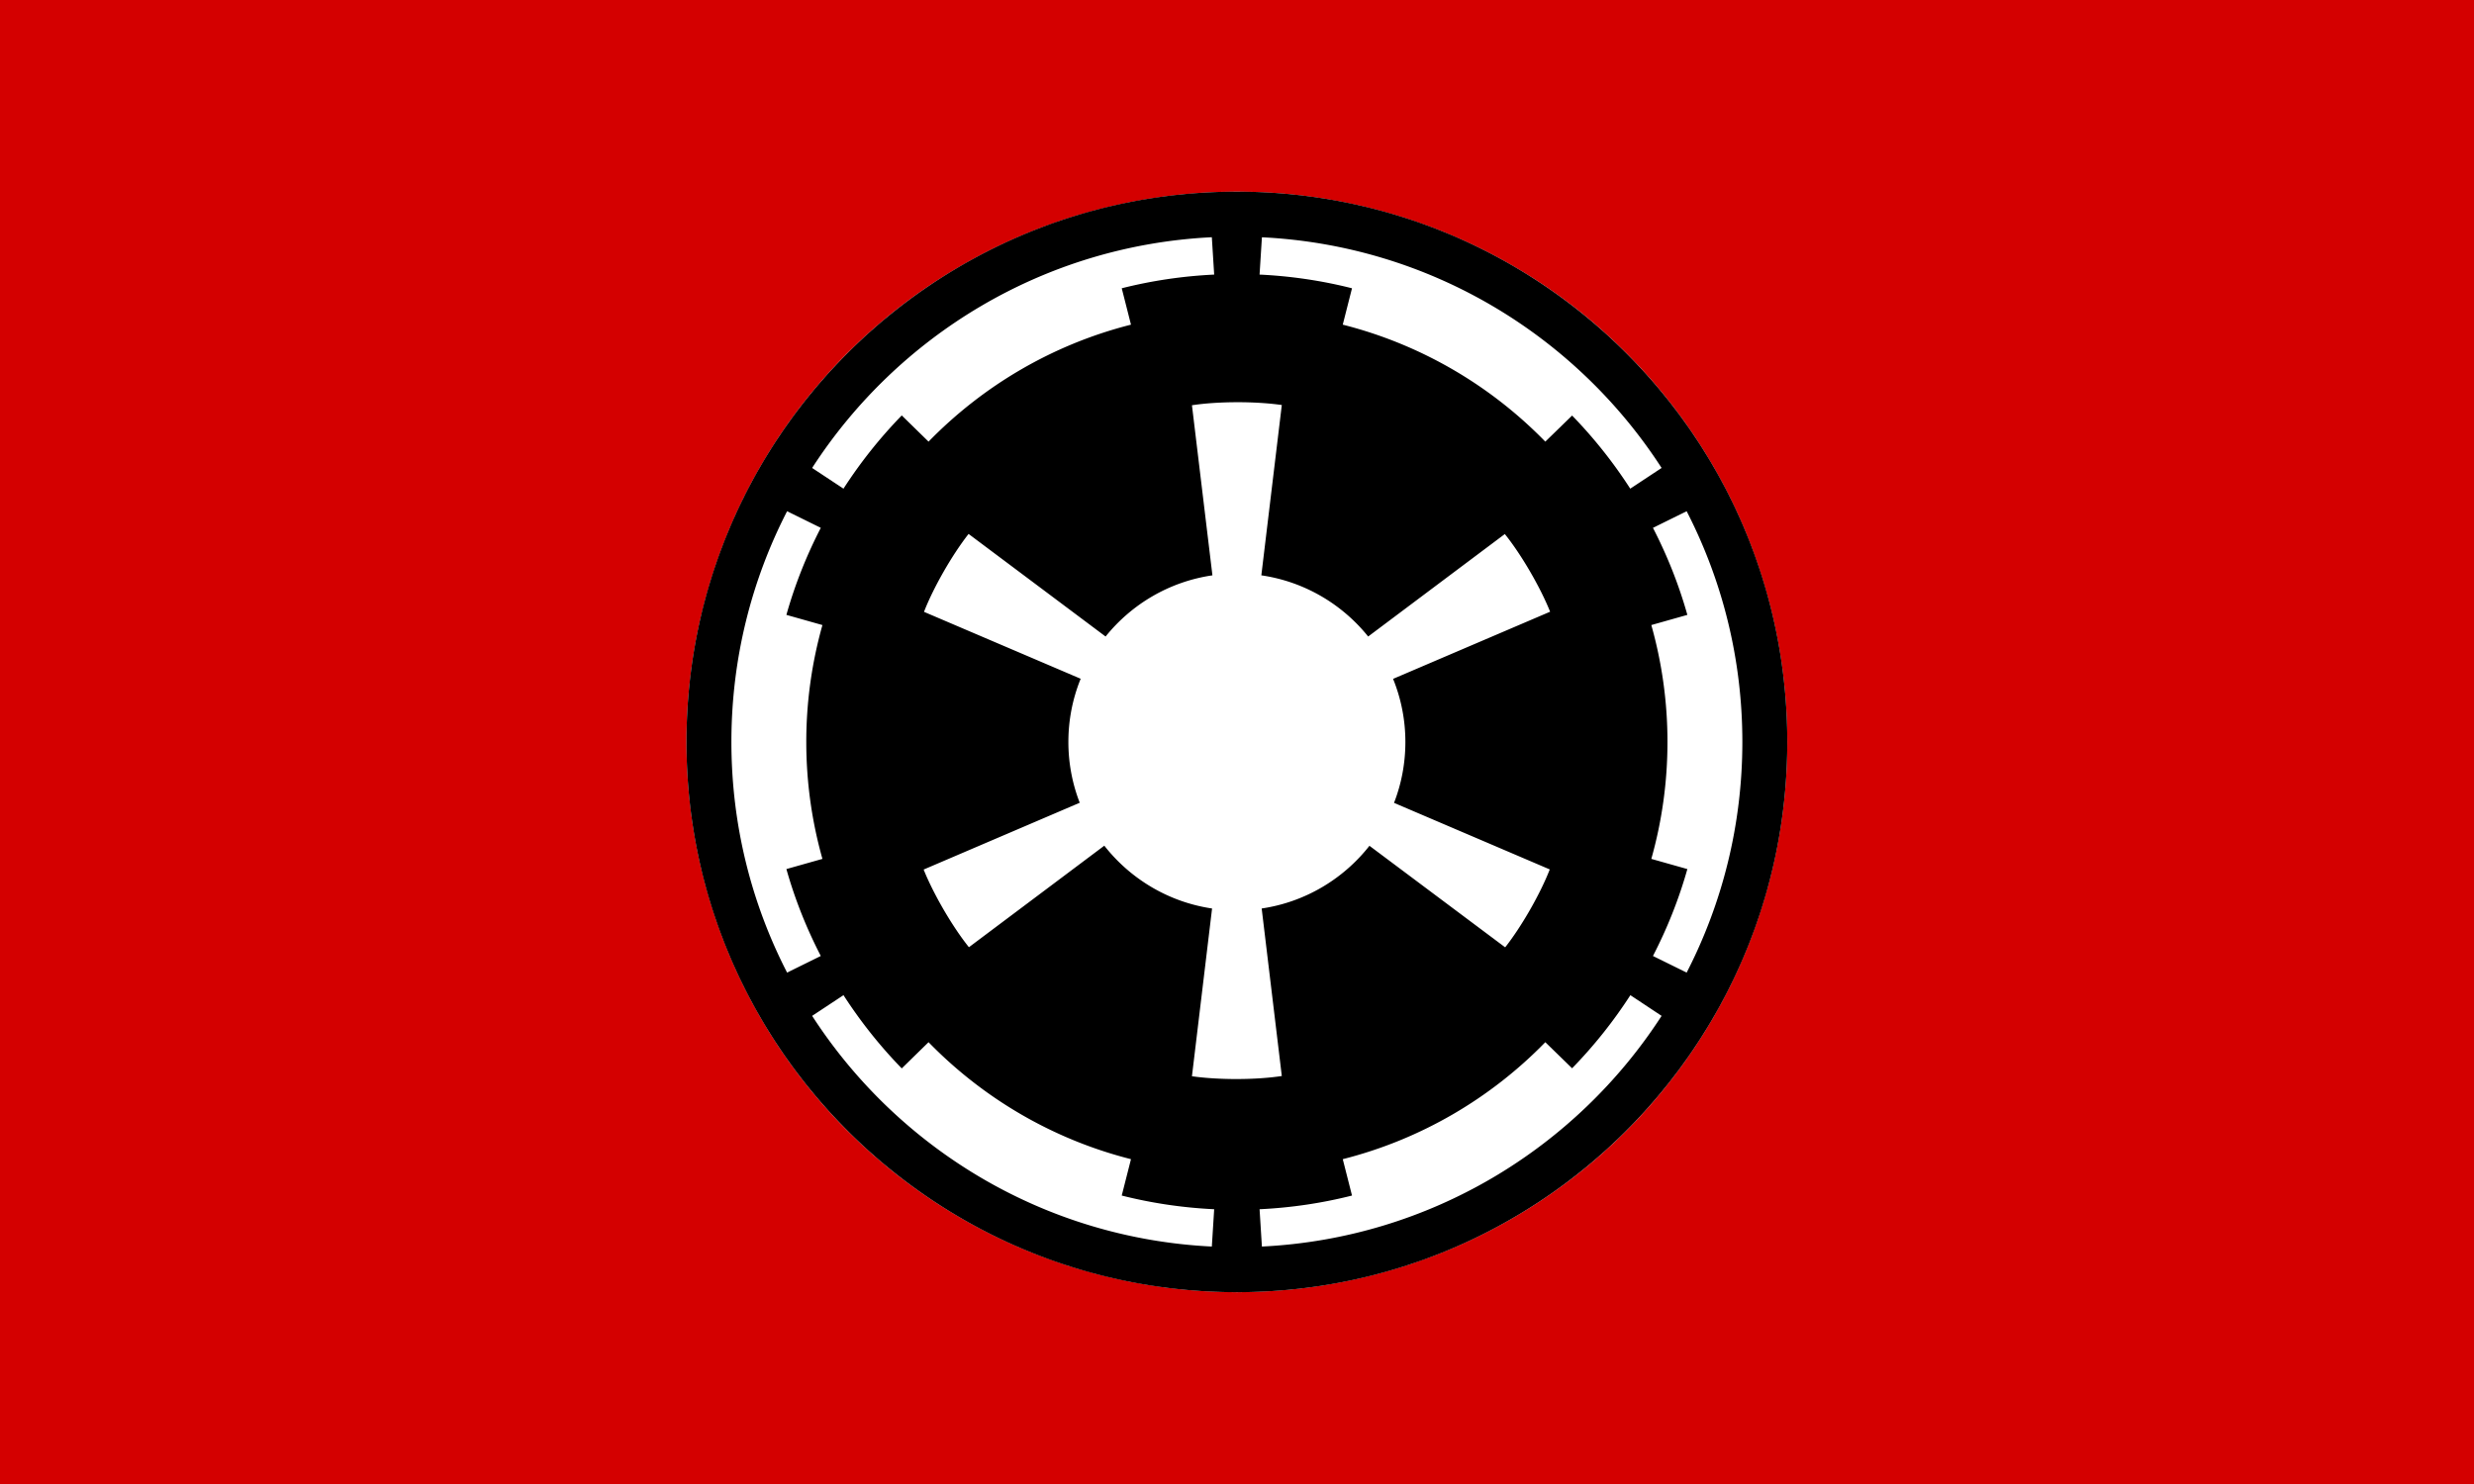 <svg width="1000" height="600" xmlns="http://www.w3.org/2000/svg"><path fill="#d40000" d="M0 0h1000v600H0z"/><g transform="translate(-56.25 -70.833) scale(1.236)"><circle cx="450" cy="300" r="180" fill="#fff"/><path d="M450 120c-99.36 0-180 80.64-180 180s80.64 180 180 180 180-80.64 180-180-80.64-180-180-180zm-8.495 14.923c.101-.005.205.005.306 0l.766 12.207c-10.382.495-20.487 2.009-30.23 4.477l3.023 11.901c-25.573 6.478-48.351 19.945-66.2 38.265l-8.762-8.571a153.661 153.661 0 0 0-19.056 23.954l-10.255-6.773c28.009-43.306 75.717-72.684 130.41-75.46zm16.684 0c54.818 2.682 102.65 32.073 130.71 75.459l-10.255 6.773c-5.545-8.59-11.91-16.62-19.018-23.916l-8.763 8.533c-17.85-18.33-40.655-31.786-66.237-38.265l3.023-11.9c-9.742-2.469-19.848-3.983-30.23-4.478zM450 188.877c5.204-.012 10.408.306 14.694.918l-6.696 55.714c14.076 2.053 26.417 9.42 34.936 20.013l44.694-33.52c5.429 6.763 11.583 17.373 14.809 25.408l-51.352 21.964A54.81 54.81 0 0 1 505.103 300c0 7.032-1.307 13.751-3.712 19.936l50.931 21.773c-3.143 8.083-9.233 18.674-14.579 25.485l-44.388-33.214c-8.508 10.835-20.991 18.402-35.242 20.51l6.582 54.796c-8.572 1.32-20.816 1.301-29.388.077l6.581-54.872c-14.262-2.11-26.734-9.7-35.242-20.548l-44.273 33.214c-5.429-6.763-11.583-17.373-14.809-25.408l51.046-21.85a54.863 54.863 0 0 1-3.711-19.897 54.827 54.827 0 0 1 4.017-20.663L347.68 257.45c3.143-8.083 9.233-18.674 14.58-25.485l44.808 33.559c8.52-10.593 20.861-17.96 34.936-20.013l-6.696-55.638c4.286-.66 9.49-.983 14.694-.995zM302.91 224.54l11.02 5.434c-4.648 9.01-8.448 18.525-11.25 28.469l11.786 3.329a140.737 140.737 0 0 0-5.28 38.227c0 13.263 1.848 26.096 5.28 38.265l-11.786 3.329c2.8 9.928 6.608 19.434 11.25 28.43l-11.02 5.435c-11.639-22.627-18.214-48.28-18.214-75.46 0-27.18 6.576-52.831 18.214-75.458zm294.18 0c11.64 22.627 18.214 48.279 18.214 75.459s-6.575 52.832-18.214 75.459l-11.02-5.434c4.645-9 8.45-18.499 11.25-28.43l-11.786-3.33a140.753 140.753 0 0 0 5.28-38.265c0-13.25-1.853-26.068-5.28-38.227l11.786-3.329c-2.8-9.942-6.604-19.46-11.25-28.469zm-275.74 158.3c5.56 8.61 11.93 16.642 19.056 23.954l8.763-8.571c17.848 18.32 40.626 31.788 66.2 38.265l-3.024 11.9c9.743 2.468 19.848 3.982 30.23 4.477l-.765 12.207c-54.818-2.682-102.65-32.073-130.71-75.46zm257.33 0 10.217 6.773c-28.06 43.387-75.896 72.778-130.71 75.459l-.765-12.207c10.382-.495 20.487-2.009 30.23-4.477l-3.023-11.9c25.582-6.48 48.387-19.935 66.237-38.265l8.763 8.533a153.892 153.892 0 0 0 19.056-23.916z"/></g></svg>